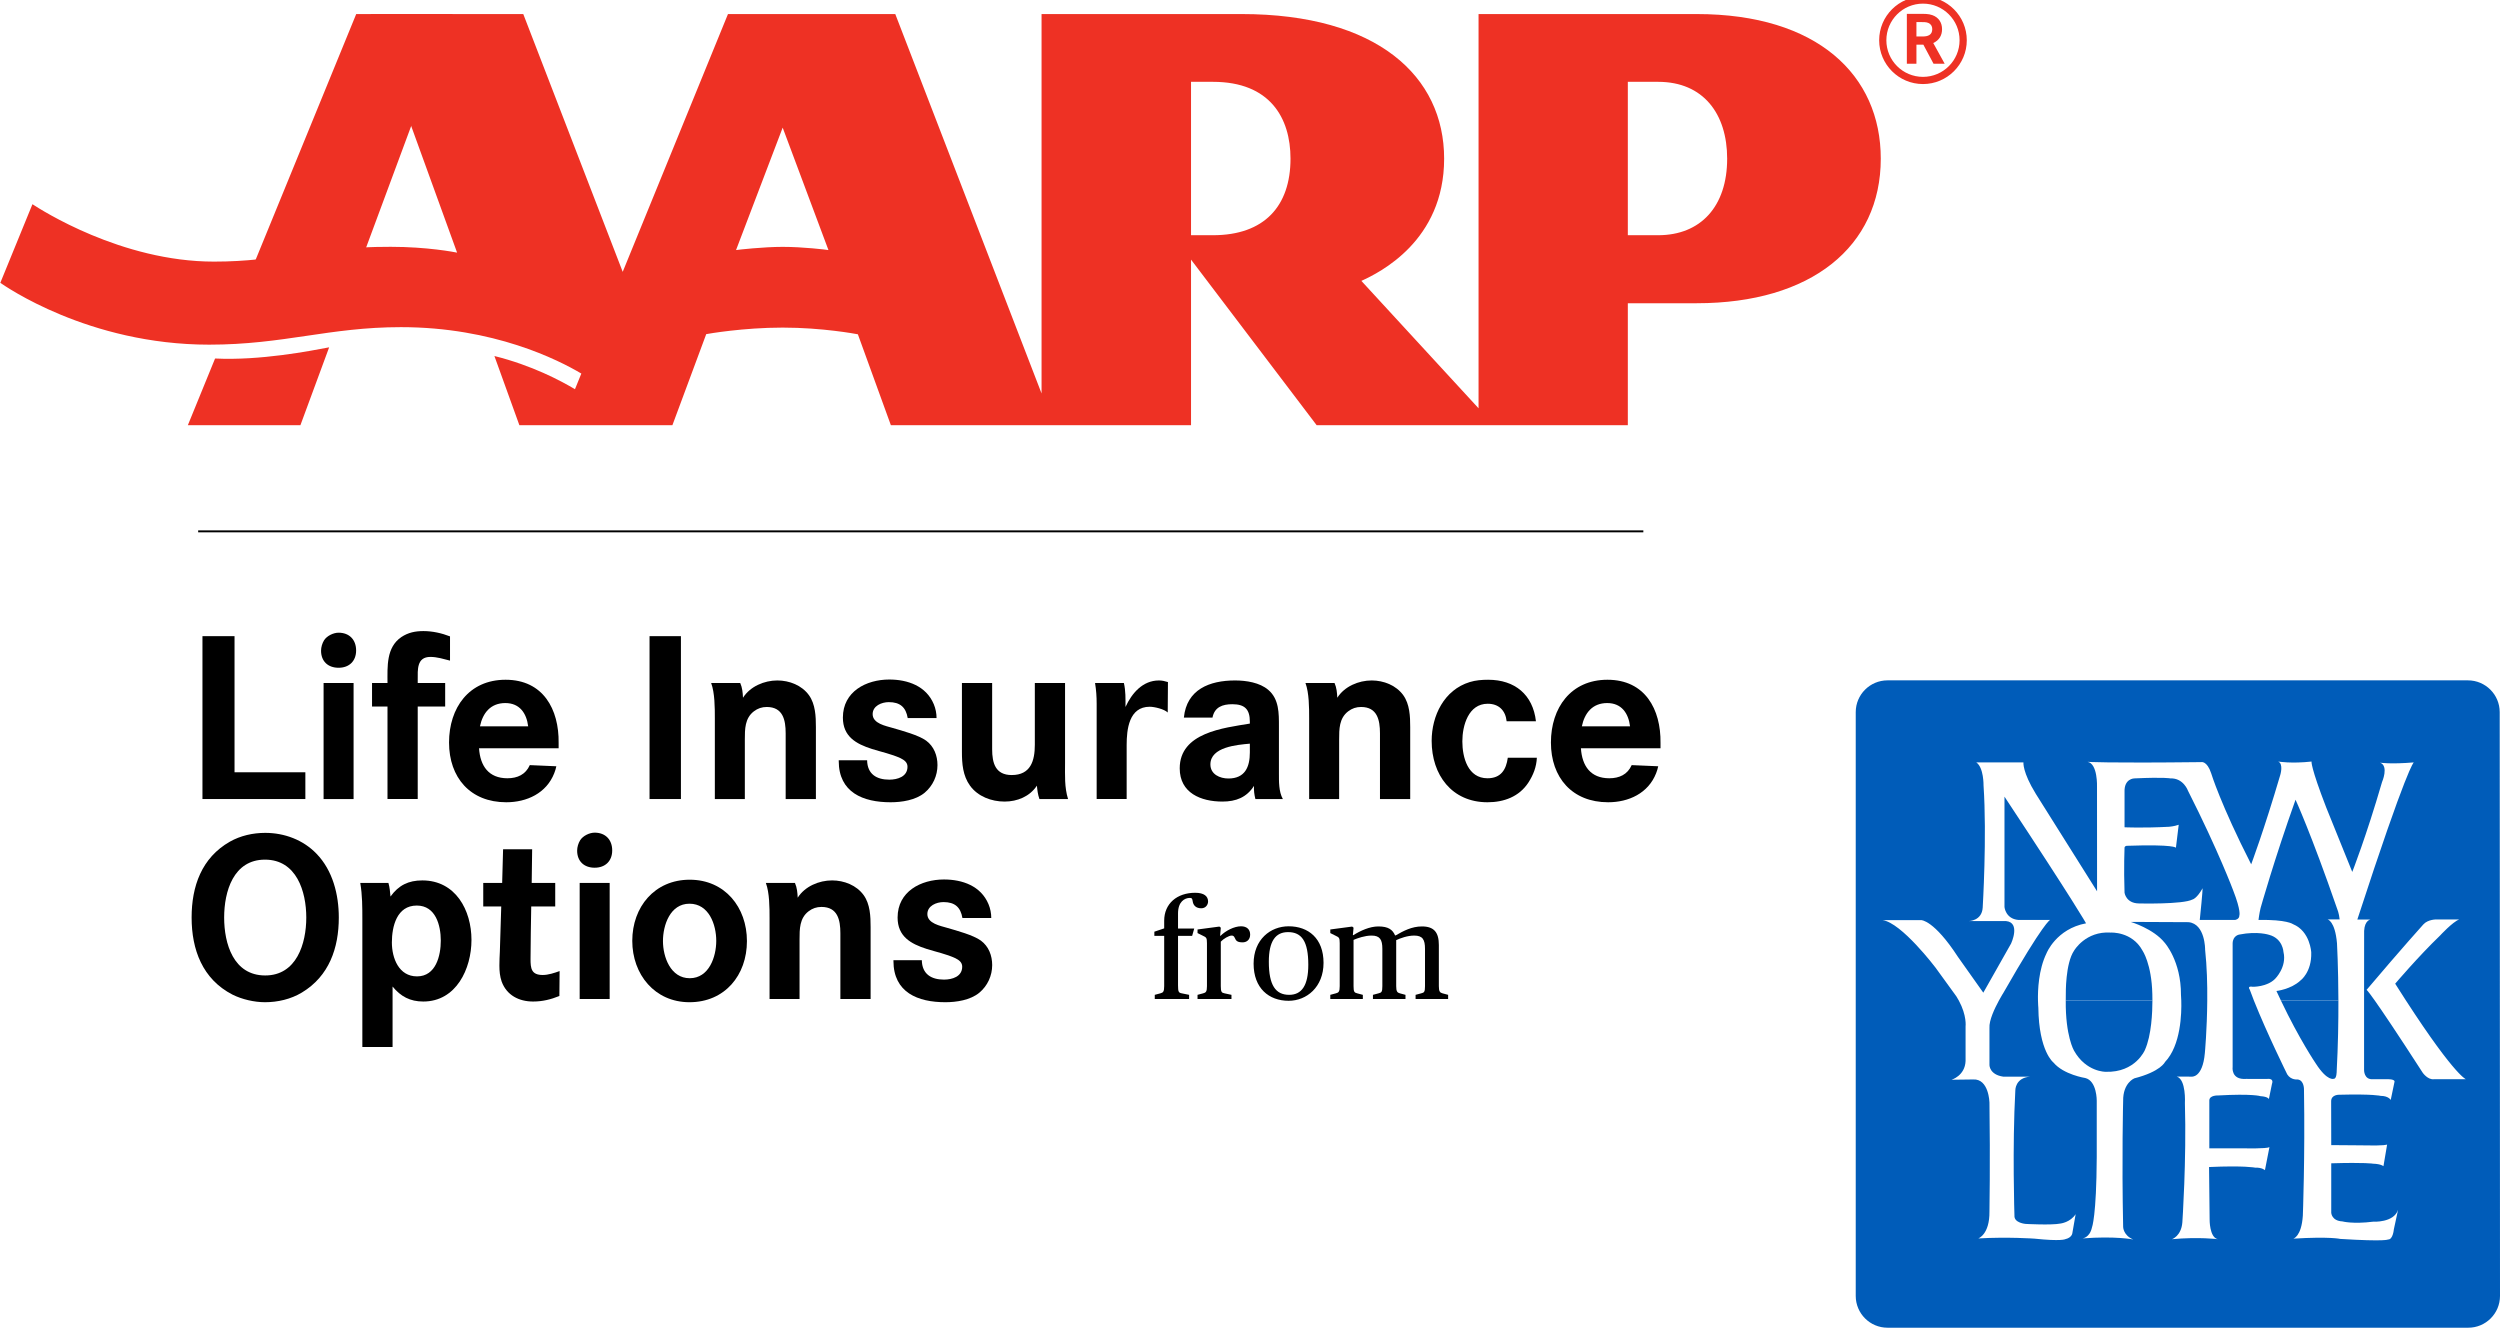 <?xml version="1.0" encoding="UTF-8" standalone="no"?>
<!-- Generator: Adobe Illustrator 27.1.1, SVG Export Plug-In . SVG Version: 6.00 Build 0)  -->

<svg
   version="1.1"
   x="0px"
   y="0px"
   width="640px"
   height="340px"
   viewBox="0 0 640 340"
   style="enable-background:new 0 0 640 340;"
   xml:space="preserve"
   id="svg36"
   xmlns="http://www.w3.org/2000/svg"
   xmlns:svg="http://www.w3.org/2000/svg"><defs
   id="defs36" />
<style
   type="text/css"
   id="style1">
	.st0{fill:none;stroke:#000000;stroke-width:0.5;}
	.st1{fill:#EE3124;}
	.st2{fill:#005CB9;}
</style>
<g
   id="Layer_1_copy">
	<line
   class="st0"
   x1="50.73"
   y1="136.026"
   x2="420.696"
   y2="136.026"
   id="line1"
   clip-path="none" />
	<g
   id="g7">
		<g
   id="g3">
			<g
   id="g1">
				<path
   class="st1"
   d="M494.983,16.315l-2.603-4.88h-1.773v4.88h-2.453V3.552h3.449c1.027,0,2.111-0.035,3.088,0.327      c1.615,0.577,2.476,1.915,2.476,3.599c0,1.627-0.777,2.857-2.253,3.541l2.922,5.295H494.983z M493.683,5.883      c-0.542-0.254-1.303-0.231-1.9-0.231h-1.177v3.687h1.607c1.303,0,2.446-0.361,2.446-1.899      C494.66,6.736,494.329,6.175,493.683,5.883z"
   id="path1"
   clip-path="none" />
			</g>
			<g
   id="g2">
				<path
   class="st1"
   d="M492.284-0.908c-6.195,0-11.217,5.022-11.217,11.213s5.022,11.213,11.217,11.213      c6.191,0,11.213-5.022,11.213-11.213S498.474-0.908,492.284-0.908z M492.284,19.679c-5.18,0-9.375-4.195-9.375-9.375      c0-5.176,4.195-9.375,9.375-9.375c5.176,0,9.367,4.199,9.367,9.375C501.651,15.484,497.459,19.679,492.284,19.679z"
   id="path2"
   clip-path="none" />
			</g>
		</g>
		<g
   id="g6">
			<g
   id="g5">
				<g
   id="g4">
					<path
   class="st1"
   d="M55.06,91.778c11.517,0.569,24.418-1.953,29.201-2.861l-7.352,19.926H48.092L55.06,91.778z"
   id="path3"
   clip-path="none" />
					<path
   class="st1"
   d="M91.19,3.598L64.65,68.43c10.083-0.7,21.026-3.122,28.578-3.722l22.664-61.109H91.19z"
   id="path4"
   clip-path="none" />
				</g>
				<path
   class="st1"
   d="M147.193,99.638c-3.668-2.184-11.02-6.106-20.626-8.498l6.391,17.704h39.18l8.656-23.306      c0.5-0.096,9.467-1.673,19.572-1.673c10.133,0,18.7,1.608,19.25,1.715l8.444,23.264h76.844V66.461l32.154,42.383h79.666V77.628      h17.642c29.316,0,47.112-14.493,47.112-37.011c0-21.376-16.219-37.019-47.112-37.019h-55.857v100.923l-30.001-32.616      c4.614-2.092,21.191-10.221,21.191-31.289c0-21.046-17.054-37.019-51.869-37.019h-51.192v97.124L229.19,3.598h-42.829      l-26.948,65.992L133.957,3.598H94.874l22.141,61.074c-0.746-0.146-7.644-1.488-16.989-1.488      c-21.249,0-28.082,3.788-45.259,3.788c-23.725,0-44.328-13.305-46.462-14.693L0.08,72.406      c1.108,0.738,22.476,15.827,53.465,15.827c19.065,0,30.739-4.483,49.093-4.483c23.737,0,40.264,8.367,46.182,11.882      L147.193,99.638z M200.365,32.673l11.717,31.343c-0.573-0.096-6.429-0.819-11.717-0.819c-4.968,0-11.397,0.734-11.939,0.819      L200.365,32.673z M304.903,60.216V20.948h5.622c14.585,0,19.845,9.229,19.845,19.669c0,12.158-6.721,19.599-19.845,19.599      H304.903z M416.724,60.216V20.948h7.76c11.593,0,17.669,8.221,17.669,19.669c0,12.236-6.783,19.599-17.669,19.599H416.724z"
   id="path5"
   clip-path="none" />
			</g>
		</g>
	</g>
	<path
   class="st2"
   d="M595.856,235.369h3.091c-0.146-1.588-0.646-2.742-0.646-2.742c-6.691-19.338-10.644-27.894-10.644-27.894   c-5.46,15.312-8.944,27.713-8.944,27.713c-0.331,1.334-0.539,3.061-0.539,3.061c7.26-0.139,8.837,1.077,8.837,1.077   c4.422,1.83,4.668,7.26,4.668,7.26c0.146,5.11-2.799,7.194-2.799,7.194c-2.369,2.226-6.114,2.657-6.114,2.657   c0.388,0.858,0.769,1.638,1.149,2.446h14.716c-0.027-8.723-0.361-14.67-0.361-14.67   C597.763,235.719,595.856,235.369,595.856,235.369z"
   id="path7"
   clip-path="none" />
	<path
   class="st2"
   d="M560.126,202.434c0,0-1.154-3.303-4.53-3.165c0,0-1.369-0.354-9.198,0c0,0-2.668,0-2.515,3.523v8.99   c0,0,4.522,0.234,11.42-0.131c0,0,1.231-0.085,2.446-0.512l-0.715,5.891c0,0-0.223-0.934-12.582-0.504c0,0-0.438,0-0.569,0.43   c0,0-0.223,5.122,0,11.586c0,0,0.354,2.696,3.66,2.738c0,0,11.282,0.281,13.728-1.007c0,0,1.084-0.185,2.592-2.88   c0,0,0.031,0.892-0.723,8.114h9.028c0,0,1.108-0.139,1.108-1.15c0,0,0.5-1.077-1.577-6.395   C571.7,227.963,567.955,217.896,560.126,202.434z"
   id="path8"
   clip-path="none" />
	<path
   class="st2"
   d="M530.94,268.949c3.084,5.518,8.121,5.433,8.121,5.433c7.622,0.235,10.036-5.58,10.036-5.58   c1.703-3.782,1.923-9.786,1.923-12.662h-22.187C528.737,265.225,530.94,268.949,530.94,268.949z"
   id="path9"
   clip-path="none" />
	<path
   class="st2"
   d="M592.834,272.249c3.023,4.695,4.637,3.911,4.637,3.911c0.754,0,0.723-1.973,0.723-1.973   c0.354-6.558,0.45-12.803,0.438-18.046h-14.716C588.65,266.104,592.834,272.249,592.834,272.249z"
   id="path10"
   clip-path="none" />
	<path
   class="st2"
   d="M550.997,254.491c-0.177-7.768-2.522-11.148-2.522-11.148c-2.684-4.93-8.121-4.603-8.121-4.603   c-6.46-0.431-9.375,4.603-9.375,4.603c-2.269,3.307-2.13,11.148-2.13,11.148c-0.023,0.594-0.008,1.096-0.015,1.649h22.187   C551.024,255.132,550.997,254.491,550.997,254.491z"
   id="path11"
   clip-path="none" />
	<path
   class="st2"
   d="M639.923,182.304c0-4.487-3.645-8.133-8.137-8.133H483.205c-4.491,0-8.137,3.645-8.137,8.133v149.453   c0,4.491,3.645,8.137,8.137,8.137h148.674c4.484,0,8.121-3.645,8.121-8.137L639.923,182.304z M612.822,314.728   c0,0-0.215,2.668-1.507,2.58c0,0-0.439,0.584-12.221-0.146c0,0-2.592-0.638-12.012-0.069c0,0,2.084-0.488,2.445-5.887   c0,0,0.577-15.239,0.293-32.204c0,0,0.107-2.48-1.654-2.661c0,0-1.653,0.219-2.63-1.296c0,0-5.191-10.486-8.537-18.903   c-0.377-0.984-0.738-1.923-1.061-2.803c0,0-0.792-1.011,0.792-0.723c0,0,3.599,0.077,5.676-2.015c0,0,3.091-3.015,2.161-6.903   c0,0-0.146-3.426-3.669-4.38c0,0-2.945-1.007-7.621-0.073c0,0-1.653,0.215-1.723,2.226v14.67v16.965c0,0-0.508,3.38,3.453,3.092   l5.399,0.007c0,0,1.792-0.296,1.215,1.288l-0.792,3.88c0,0-0.146-0.623-2.161-0.758c0,0-1.938-0.677-10.92-0.173   c0,0-2.084-0.081-2.161,1.219v12.313h9.067c0,0,5.53,0.127,6.322-0.296l-1.154,5.887c0,0-0.723-0.711-2.515-0.65   c0,0-2.738-0.569-11.789-0.154l0.146,13.389c0,0-0.077,4.599,2.084,5.083c0,0-4.753-0.63-11.721,0c0,0,2.377-0.784,2.654-4.299   c0,0,1.084-15.896,0.654-30.554c0,0,0.361-6.056-2.092-6.772l3.738,0.012c0,0,2.884,0.504,3.461-6.041   c0,0,0.561-5.968,0.615-13.439c0.039-4.13-0.085-8.725-0.546-13.016c0,0,0.069-6.61-4.237-7.048l-14.812-0.069   c0,0,5.822,1.731,8.691,5.329c0,0,4.214,4.626,4.176,13.363c0,0,0.039,0.508,0.077,1.442c0.1,3.157-0.069,11.463-4.176,15.746   c0,0-1.084,2.434-7.829,4.164c0,0-2.953,1.154-2.876,5.814c0,0-0.369,14.535,0,32.216c0,0,0,2.161,2.584,3.226   c0,0-4.607-0.93-13.012-0.269c0,0,1.869-0.154,2.446-2.815c0,0,1.154-2.803,1.223-18.038c0,0,0-7.125,0-14.389   c0,0,0.069-5.095-2.946-5.826c0,0-5.537-0.857-8.121-3.949c0,0-3.745-2.803-3.884-14.085c0,0-0.069-0.662-0.093-1.796   c-0.061-2.634,0.131-7.879,2.177-12.078c0,0,2.446-6.252,10.128-7.694c0,0-2.768-5.029-20.88-32.424V232.2   c0,0,0.254,3.015,3.561,3.307h8.121c0,0-1.507,0.358-11.936,18.619c0,0-0.523,0.819-1.169,2.015   c-1.092,2.011-2.561,5.091-2.423,7.037v9.502c0,0,0,2.434,3.523,2.942h6.898c-3.876,0.288-3.799,3.522-3.799,3.522   c-0.792,14.516-0.223,32.023-0.223,32.023c-0.146,1.938,2.884,2.157,2.884,2.157s6.606,0.369,8.906-0.1c0,0,2.515-0.289,3.876-2.4   l-0.854,4.907c0,0-0.115,1.115-1.8,1.496c0,0-0.969,0.596-7.906-0.135c0,0-6.752-0.488-14.381-0.054c0,0,2.945-0.95,2.876-6.906   c0,0,0.215-12.516,0-27.894c0,0-0.138-6.114-4.16-5.898l-5.545,0.073c0,0,3.453-1.011,3.591-4.814v-8.844   c0,0,0.361-2.765-1.73-6.614c-0.185-0.35-0.4-0.715-0.638-1.084l-5.315-7.329c0,0-8.706-11.528-13.589-12.178h9.913   c0,0,3.238-0.077,9.421,9.436l6.476,9.14l7.114-12.582c0,0,2.515-5.391-1.3-5.749h-9.552c0,0,3.376,0,3.584-3.457   c0,0,1.1-18.188,0.215-31.266c0,0,0.077-4.603-1.861-5.895h12.074c0,0-0.284,2.442,3.169,8.048l15.681,24.948l-0.015-26.744   c0,0,0.223-5.968-2.438-6.399c0,0,4.568,0.357,29.086,0.073c0,0,1.5-0.434,2.584,2.876c0,0,2.399,7.906,10.236,23.287   c0,0,3.276-8.695,7.444-22.864c0,0,0.892-2.872-0.538-3.445c0,0,3.376,0.573,8.544,0c0,0-0.285,1.296,3.745,11.717   c0,0,1.369,3.453,6.683,16.539c0,0,3.523-8.913,7.622-23.006c0,0,1.799-4.103-0.5-4.964c0,0,2.592,0.438,8.629-0.065   c0,0-1.584,0.669-14.451,40.218h3.376c0,0-1.499,0.185-1.638,2.915c0,0-0.007,5.987-0.015,17.83c0,4.883,0,10.817,0,17.758   c0,0-0.077,2.622,2.376,2.372h3.377c0,0,2.368-0.111,2.015,0.78l-0.946,4.538c0,0-0.569-1.046-2.584-1.046   c0,0-1.861-0.515-10.559-0.289c0,0-2.13-0.1-2.107,1.696l0.023,11.197c9.697,0.069,8.113,0.069,8.113,0.069   c5.752,0.146,6.191-0.215,6.191-0.215l-0.938,5.545c0,0-0.577-0.569-2.661-0.642c0,0-1.938-0.358-10.705-0.096v12.655   c0,0,0.069,2.076,2.868,2.219c0,0,2.592,0.723,7.837,0.073c0,0,5.322,0.323,6.406-3.057L612.822,314.728z M623.104,276.279   c-1.584,0.215-2.884-1.65-2.884-1.65c-13.659-21.141-14.374-21.222-14.374-21.222c9.128-10.782,14.52-16.743,14.52-16.743   c1.223-1.365,3.453-1.288,3.453-1.288h5.753c-1.723,0.646-4.891,4.099-4.891,4.099c-5.606,5.391-11.513,12.351-11.513,12.351   c14.681,23.218,18.088,24.452,18.088,24.452H623.104z"
   id="path12"
   clip-path="none" />
</g>
<g
   id="Layer_2">
	<g
   id="g32">
		<path
   d="M51.83,204.553v-41.696h8.21v34.846h18.132v6.85H51.83z"
   id="path13"
   clip-path="none" />
		<path
   d="M86.678,170.947c-2.717,0-4.487-1.653-4.487-4.37c0-0.886,0.294-1.89,0.767-2.657c0.709-1.123,2.363-1.95,3.72-1.95    c2.776,0,4.489,1.83,4.489,4.547S89.394,170.947,86.678,170.947z M82.838,204.553v-29.709h7.679v29.709H82.838z"
   id="path14"
   clip-path="none" />
		<path
   d="M110.184,168.17c-3.543,0-3.247,3.309-3.247,5.906v0.767h7.027v6.026h-7.027v23.683h-7.739V180.87h-3.957v-6.026h3.957    c0-4.193-0.354-9.094,3.545-11.753c1.771-1.181,3.601-1.534,5.668-1.534c2.305,0,4.666,0.531,6.793,1.357v6.202    C113.55,168.703,111.897,168.17,110.184,168.17z"
   id="path15"
   clip-path="none" />
		<path
   d="M122.633,191.559c0.296,4.547,2.482,7.677,7.266,7.677c2.54,0,4.664-0.944,5.728-3.367l6.793,0.296    c-0.117,0.59-0.296,1.181-0.531,1.773c-2.009,5.137-7.029,7.441-12.286,7.441c-9.213,0-14.647-6.32-14.647-15.297    c0-8.86,5.08-16.066,14.47-16.066c9.627,0,13.703,7.56,13.583,16.183v1.359H122.633z M129.366,179.983    c-3.78,0-5.787,2.54-6.497,5.966h12.343C134.8,182.583,133.029,179.983,129.366,179.983z"
   id="path16"
   clip-path="none" />
		<path
   d="M166.283,204.553v-41.696h8.033v41.696H166.283z"
   id="path17"
   clip-path="none" />
		<path
   d="M201.131,204.553V187.72c0-3.426-0.708-6.733-4.843-6.733c-1.24,0-2.303,0.356-3.307,1.123    c-2.303,1.771-2.303,4.547-2.303,7.206v15.237H183V183.94c0-2.717,0-6.556-0.946-9.096h7.443c0.531,1.182,0.65,2.482,0.708,3.78    c1.832-2.894,5.435-4.428,8.802-4.428c3.07,0,6.26,1.24,8.09,3.78c1.653,2.303,1.773,5.433,1.773,8.15v18.427H201.131z"
   id="path18"
   clip-path="none" />
		<path
   d="M236.688,202.959c-2.303,1.89-5.847,2.421-8.683,2.421c-7.027,0-13.289-2.48-13.289-10.573v-0.177h7.266    c0.06,3.543,2.421,4.962,5.67,4.962c2.126,0,4.666-0.769,4.666-3.309c0-1.121-0.827-1.711-1.773-2.184    c-2.303-1.063-4.903-1.596-7.323-2.363c-4.076-1.3-7.443-3.19-7.443-8.033c0-6.673,5.966-9.744,11.872-9.744    c4.724,0,9.45,1.653,11.399,6.32c0.471,1.121,0.708,2.361,0.708,3.543h-7.383c-0.471-2.776-1.948-4.076-4.843-4.076    c-1.83,0-4.134,0.946-4.134,3.072c0,2.421,3.367,3.011,5.139,3.543c2.421,0.708,6.614,1.83,8.563,3.247    c2.007,1.477,2.894,3.84,2.894,6.26C239.995,198.587,238.814,201.186,236.688,202.959z"
   id="path19"
   clip-path="none" />
		<path
   d="M266.097,204.553c-0.413-1.123-0.531-2.244-0.65-3.426c-1.83,2.776-5.02,4.076-8.267,4.076c-3.367,0-6.852-1.3-8.86-4.076    c-1.832-2.54-2.067-5.61-2.067-8.623v-17.659h7.737v16.952c0,3.543,0.827,6.614,5.02,6.614c4.843,0,5.906-3.661,5.906-7.737    v-15.829h7.737v20.495c0,3.13-0.177,6.143,0.767,9.213H266.097z"
   id="path20"
   clip-path="none" />
		<path
   d="M298.937,182.404c-0.886-0.884-3.426-1.477-4.607-1.477c-5.316,0-5.906,5.789-5.906,9.805v13.82h-7.679V180.16    c0-1.83-0.117-3.543-0.413-5.316h7.383c0.473,2.069,0.413,4.016,0.413,6.143c1.594-3.484,4.37-6.791,8.563-6.791    c0.827,0,1.536,0.177,2.303,0.413L298.937,182.404z"
   id="path21"
   clip-path="none" />
		<path
   d="M321.38,204.553c-0.296-1.181-0.413-2.186-0.356-3.367c-1.89,2.953-4.607,4.016-8.09,4.016    c-5.493,0-10.926-2.186-10.926-8.506c0-9.154,11.221-10.334,17.954-11.457v-0.473c0-3.19-1.298-4.487-4.487-4.487    c-2.48,0-4.549,0.708-5.08,3.424h-7.323c0.708-7.204,6.556-9.507,13.111-9.507c2.836,0,6.32,0.531,8.506,2.421    c2.776,2.363,2.717,6.024,2.717,9.332v11.99c0,2.125-0.06,4.724,1.004,6.614H321.38z M309.862,195.693    c0,2.54,2.423,3.603,4.609,3.603c4.251,0,5.491-2.953,5.491-6.673v-2.244C316.714,190.673,309.862,191.206,309.862,195.693z"
   id="path22"
   clip-path="none" />
		<path
   d="M353.273,204.553V187.72c0-3.426-0.708-6.733-4.843-6.733c-1.24,0-2.303,0.356-3.307,1.123    c-2.303,1.771-2.303,4.547-2.303,7.206v15.237h-7.677V183.94c0-2.717,0-6.556-0.946-9.096h7.443    c0.531,1.182,0.65,2.482,0.708,3.78c1.832-2.894,5.435-4.428,8.802-4.428c3.07,0,6.26,1.24,8.09,3.78    c1.653,2.303,1.773,5.433,1.773,8.15v18.427H353.273z"
   id="path23"
   clip-path="none" />
		<path
   d="M391.251,200.359c-2.361,3.603-6.26,5.02-10.453,5.02c-9.154,0-14.293-7.027-14.293-15.71    c0-6.437,3.19-13.053,9.746-15.06c1.534-0.473,3.13-0.592,4.724-0.592c6.852,0,11.459,3.84,12.226,10.632h-7.5    c-0.296-2.776-2.009-4.489-4.843-4.489c-4.962,0-6.497,5.61-6.497,9.627c0,4.136,1.417,9.45,6.437,9.45    c3.426,0,4.784-2.184,5.197-5.257h7.443C393.318,196.343,392.551,198.352,391.251,200.359z"
   id="path24"
   clip-path="none" />
		<path
   d="M404.715,191.559c0.296,4.547,2.482,7.677,7.266,7.677c2.54,0,4.664-0.944,5.729-3.367l6.791,0.296    c-0.119,0.59-0.296,1.181-0.531,1.773c-2.007,5.137-7.029,7.441-12.286,7.441c-9.213,0-14.647-6.32-14.647-15.297    c0-8.86,5.08-16.066,14.47-16.066c9.629,0,13.701,7.56,13.585,16.183v1.359H404.715z M411.448,179.983    c-3.78,0-5.787,2.54-6.497,5.966h12.343C416.882,182.583,415.111,179.983,411.448,179.983z"
   id="path25"
   clip-path="none" />
		<path
   d="M77.286,254.087c-2.836,1.713-6.202,2.48-9.45,2.48c-2.717,0-5.847-0.709-8.327-1.95    c-7.679-3.957-10.455-11.517-10.455-19.726c0-7.973,2.54-15.297,9.805-19.43c2.717-1.536,5.904-2.246,9.036-2.246    c4.901,0,9.684,1.773,13.11,5.316c4.193,4.312,5.729,10.513,5.729,16.36C86.735,242.688,84.255,249.894,77.286,254.087z     M67.836,220.068c-8.092,0-10.453,8.15-10.453,14.824c0,6.675,2.361,14.825,10.513,14.825c8.031,0,10.513-8.15,10.513-14.825    C78.408,228.218,75.926,220.068,67.836,220.068z"
   id="path26"
   clip-path="none" />
		<path
   d="M108.354,256.391c-3.367,0-5.787-1.3-7.856-3.839v15.475h-7.737v-32.602c0-3.19,0-6.26-0.531-9.392h7.204    c0.356,1.182,0.413,2.303,0.533,3.486c2.067-2.894,4.607-4.134,8.15-4.134c8.506,0,12.58,7.617,12.58,15.237    C120.697,248.004,116.8,256.391,108.354,256.391z M106.7,231.821c-5.139,0-6.379,5.374-6.379,9.45    c0,4.016,1.773,8.683,6.439,8.683c4.841,0,6.083-5.316,6.083-9.156C112.843,236.901,111.543,231.821,106.7,231.821z"
   id="path27"
   clip-path="none" />
		<path
   d="M143.201,254.974c-2.184,0.884-4.311,1.417-6.733,1.417c-3.603,0-6.733-1.596-8.033-5.08    c-0.471-1.357-0.59-2.717-0.59-4.134c0-1.182,0.06-2.423,0.119-3.603l0.354-11.517h-4.607v-6.026h4.843l0.236-8.621h7.441    l-0.117,8.621h6.024v6.026h-6.143c-0.058,4.487-0.177,8.977-0.177,13.466c0,2.361,0.177,4.074,3.13,4.074    c1.419,0,3.013-0.531,4.312-1.004L143.201,254.974z"
   id="path28"
   clip-path="none" />
		<path
   d="M152.236,222.135c-2.717,0-4.487-1.653-4.487-4.37c0-0.886,0.294-1.89,0.767-2.657c0.709-1.123,2.363-1.95,3.72-1.95    c2.776,0,4.489,1.83,4.489,4.547S154.953,222.135,152.236,222.135z M148.396,255.741v-29.709h7.679v29.709H148.396z"
   id="path29"
   clip-path="none" />
		<path
   d="M176.509,256.568c-8.917,0-14.647-7.146-14.647-15.71c0-8.683,5.729-15.652,14.706-15.652    c9.036,0,14.647,7.089,14.647,15.712C191.216,249.658,185.546,256.568,176.509,256.568z M176.509,231.348    c-4.96,0-6.791,5.493-6.791,9.569c0,4.074,1.948,9.507,6.85,9.507c4.96,0,6.793-5.493,6.793-9.567    C183.362,236.665,181.472,231.348,176.509,231.348z"
   id="path30"
   clip-path="none" />
		<path
   d="M215.137,255.741v-16.833c0-3.426-0.708-6.733-4.843-6.733c-1.24,0-2.303,0.356-3.307,1.123    c-2.303,1.771-2.303,4.547-2.303,7.206v15.237h-7.677v-20.613c0-2.717,0-6.556-0.946-9.096h7.443    c0.531,1.182,0.65,2.482,0.708,3.78c1.832-2.894,5.435-4.428,8.802-4.428c3.07,0,6.26,1.24,8.09,3.78    c1.653,2.303,1.773,5.433,1.773,8.15v18.427H215.137z"
   id="path31"
   clip-path="none" />
		<path
   d="M250.694,254.147c-2.303,1.89-5.847,2.421-8.683,2.421c-7.027,0-13.289-2.48-13.289-10.573v-0.177h7.266    c0.06,3.543,2.421,4.962,5.67,4.962c2.126,0,4.666-0.769,4.666-3.309c0-1.121-0.827-1.711-1.773-2.184    c-2.303-1.063-4.903-1.596-7.323-2.363c-4.076-1.3-7.443-3.19-7.443-8.033c0-6.673,5.966-9.744,11.872-9.744    c4.724,0,9.45,1.653,11.399,6.32c0.471,1.121,0.708,2.361,0.708,3.543h-7.383c-0.471-2.776-1.948-4.076-4.843-4.076    c-1.83,0-4.134,0.946-4.134,3.072c0,2.421,3.367,3.011,5.139,3.543c2.421,0.708,6.614,1.83,8.563,3.247    c2.007,1.477,2.894,3.84,2.894,6.26C254.001,249.775,252.821,252.374,250.694,254.147z"
   id="path32"
   clip-path="none" />
	</g>
	<g
   id="g36">
		<path
   d="M295.621,254.678l1.454-0.39c0.709-0.177,0.957-0.461,0.957-1.844v-12.868h-2.517v-1.063l2.517-0.85v-1.95    c0-4.395,3.295-7.162,7.94-7.162c2.269,0,3.295,0.886,3.295,2.234c0,0.815-0.602,1.736-1.736,1.736    c-1.348,0-2.055-0.744-2.198-1.771c-0.106-0.709-0.213-0.886-0.709-0.886c-1.382,0-3.049,0.992-3.049,3.97v3.863h4.149    l-0.533,1.878h-3.616v12.691c0,1.667,0.179,1.878,0.923,2.021l1.913,0.39v1.063h-8.79V254.678z"
   id="path33"
   clip-path="none" />
		<path
   d="M306.57,254.678l1.454-0.39c0.709-0.177,0.957-0.461,0.957-1.844v-10.988c0-1.419-0.177-1.49-1.063-1.915l-1.348-0.673    v-0.923l5.601-0.744l0.354,0.285l-0.177,2.055h0.142c1.24-1.24,3.438-2.411,5.21-2.411c1.454,0,2.34,0.781,2.34,2.128    c0,1.311-0.886,1.984-1.913,1.984c-1.313,0-1.702-0.354-2.021-1.134c-0.213-0.496-0.461-0.602-0.815-0.602    c-0.709,0-2.128,0.85-2.767,1.559v11.378c0,1.49,0.213,1.702,0.923,1.844l1.807,0.39v1.063h-8.685V254.678z"
   id="path34"
   clip-path="none" />
		<path
   d="M320.923,246.701c0-6.202,4.324-9.571,8.969-9.571c5.033,0,8.933,3.084,8.933,9.359c0,6.202-4.326,9.713-8.933,9.713    C324.822,256.202,320.923,252.976,320.923,246.701z M334.925,246.985c0-6.026-1.702-8.365-5.176-8.365    c-3.192,0-4.928,2.269-4.928,7.585c0,6.027,1.736,8.473,5.21,8.473C333.224,254.678,334.925,252.303,334.925,246.985z"
   id="path35"
   clip-path="none" />
		<path
   d="M340.555,254.678l1.454-0.39c0.709-0.177,0.957-0.461,0.957-1.844v-10.988c0-1.419-0.177-1.49-1.063-1.915l-1.348-0.673    v-0.923l5.601-0.744l0.354,0.285l-0.177,1.913h0.142c1.773-1.134,4.184-2.232,6.381-2.232c2.588,0,3.651,0.85,4.289,2.303h0.14    c1.95-1.134,4.113-2.303,6.737-2.303c3.119,0,4.324,1.559,4.324,4.749v10.528c0,1.382,0.283,1.667,0.921,1.844l1.454,0.39v1.063    h-8.331v-1.063l1.454-0.39c0.746-0.177,0.957-0.354,0.957-1.844v-9.534c0-2.376-0.602-3.403-2.765-3.403    c-1.736,0-3.545,0.673-4.609,1.169v11.768c0,1.382,0.285,1.667,0.923,1.844l1.454,0.39v1.063h-8.331v-1.063l1.454-0.39    c0.744-0.177,0.956-0.354,0.956-1.844v-9.534c0-2.34-0.602-3.403-2.765-3.403c-1.736,0-3.58,0.673-4.609,1.098v11.84    c0,1.49,0.213,1.667,0.923,1.844l1.454,0.39v1.063h-8.331V254.678z"
   id="path36"
   clip-path="none" />
	</g>
</g>
</svg>
